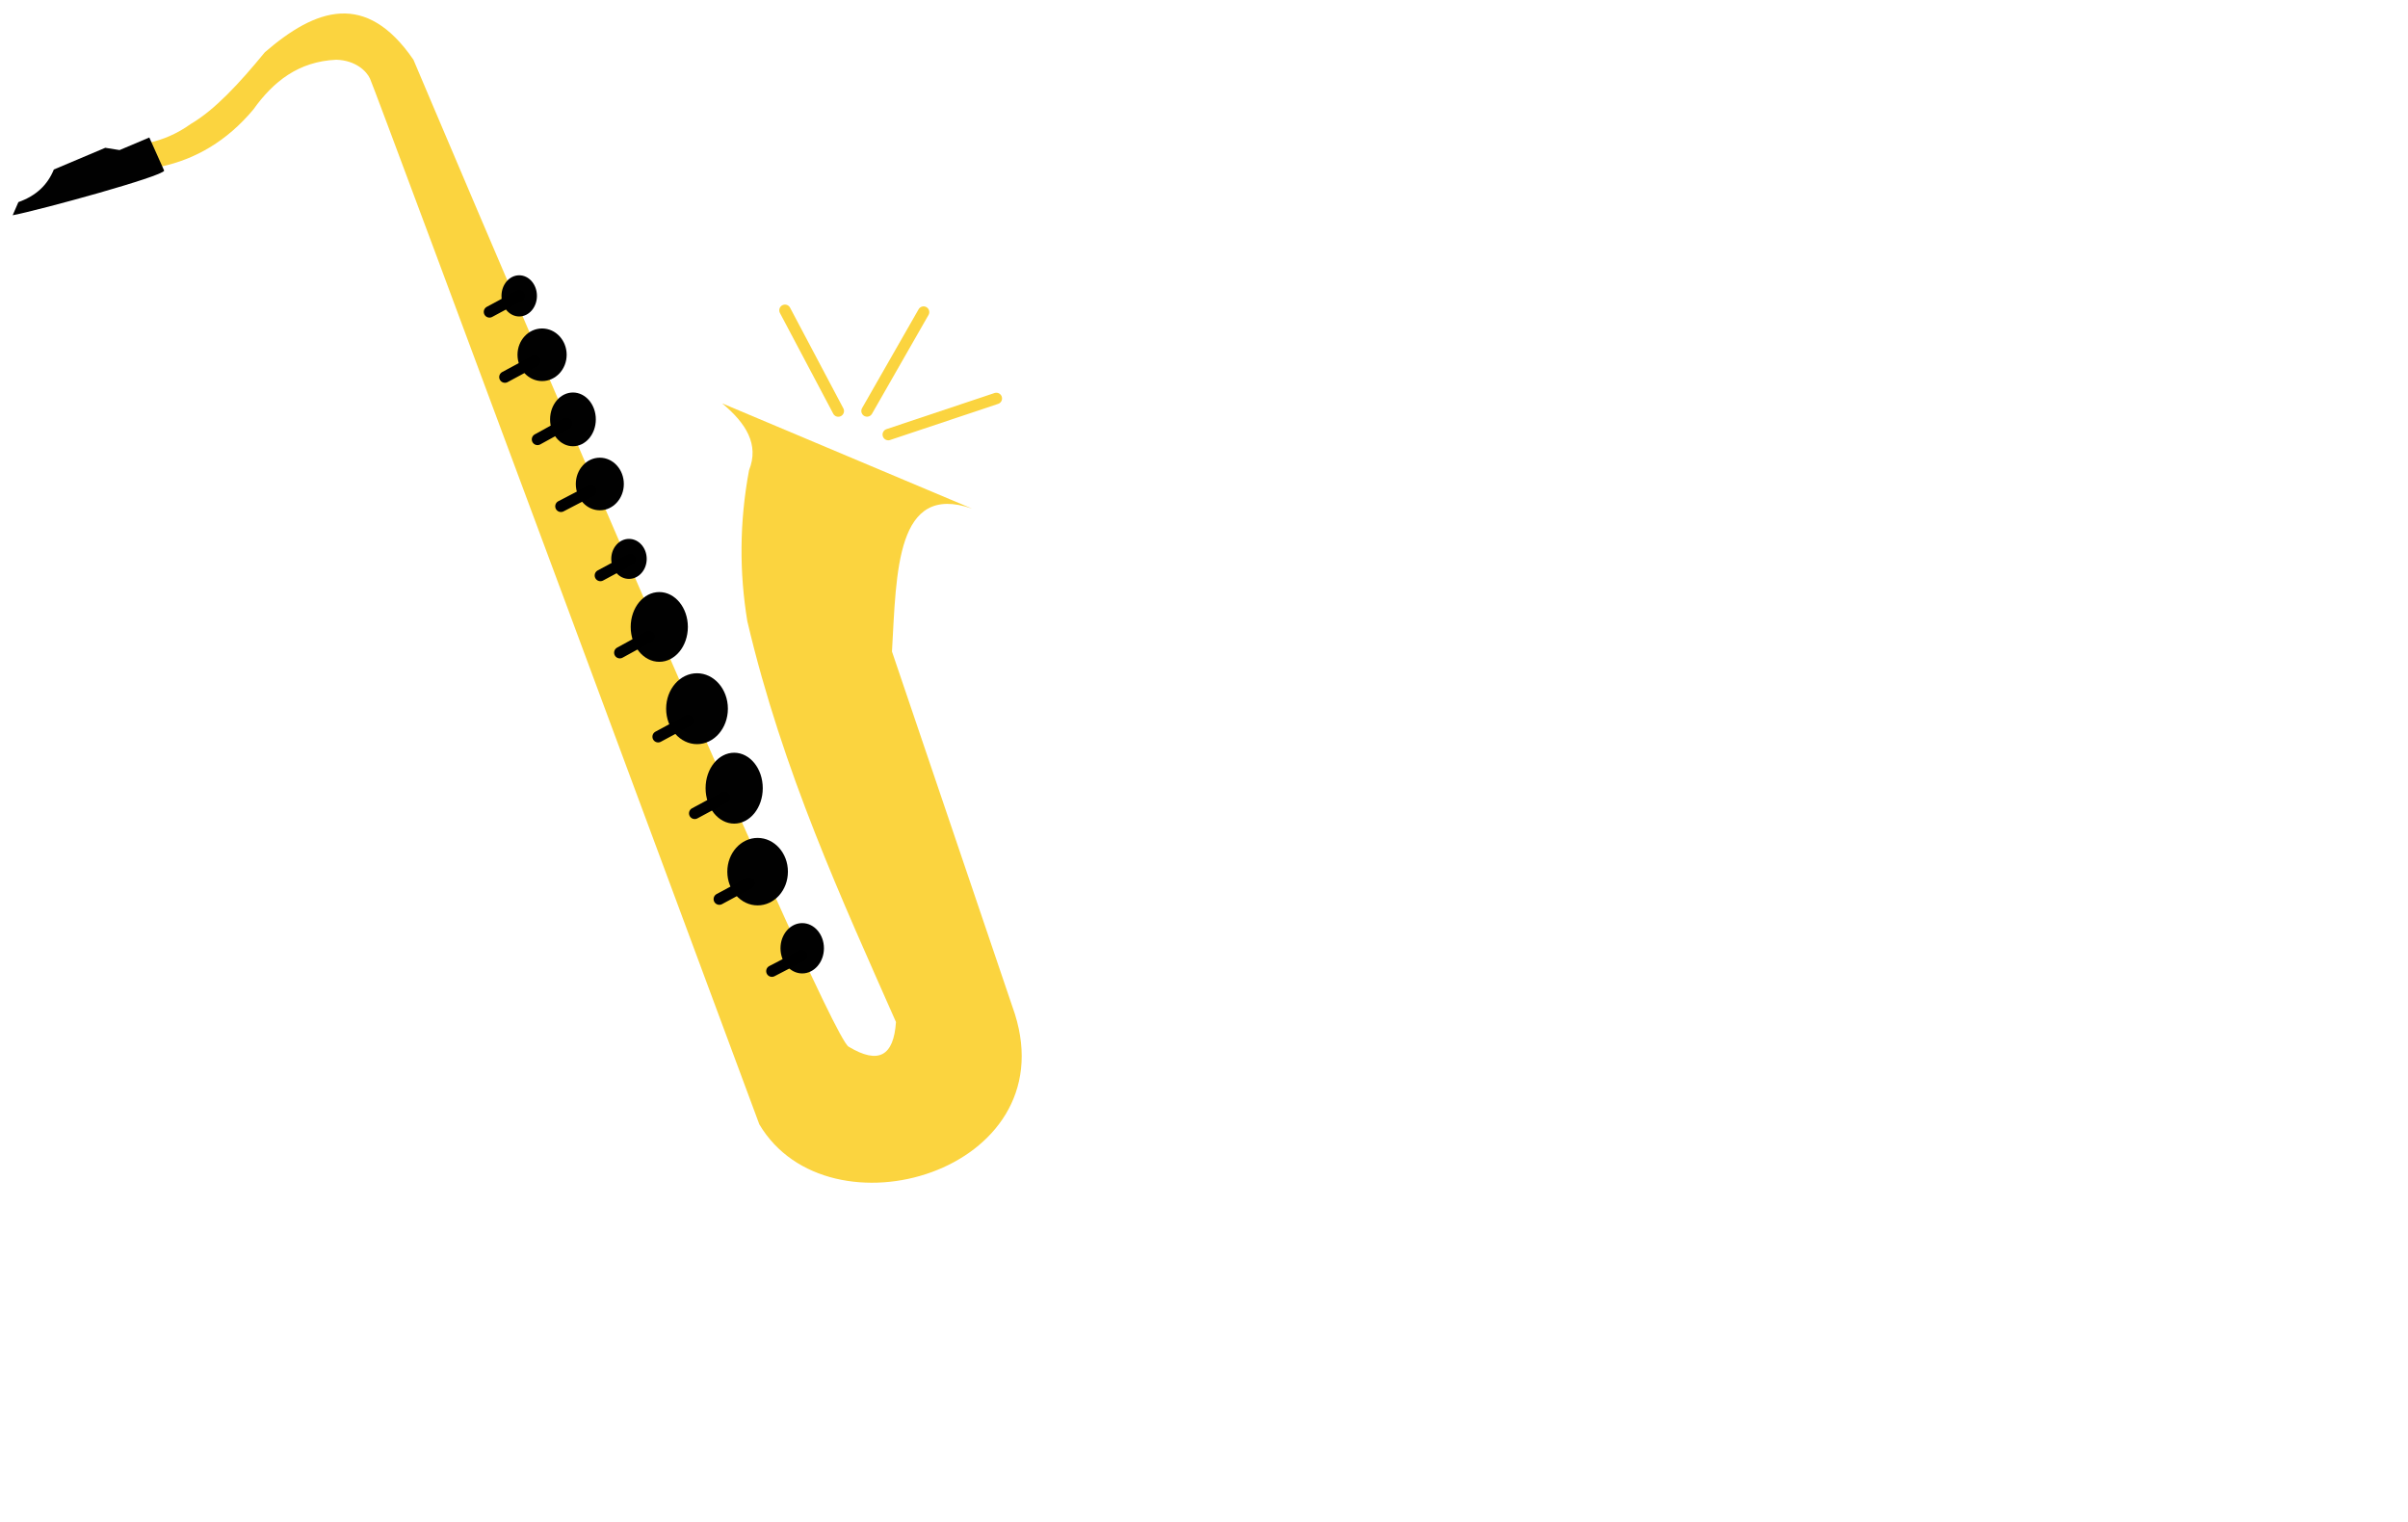 <svg version="1.1" width="326" height="206" viewBox="-1 -1 326 206" xmlns="http://www.w3.org/2000/svg" xmlns:xlink="http://www.w3.org/1999/xlink">
  <!-- Exported by Scratch - http://scratch.mit.edu/ -->
  <g id="ID0.11134503036737442" transform="matrix(0.774, 0, 0, 0.774, -116.7, -59.4)">
    <g id="ID0.3204571665264666" transform="matrix(1, 0, 0, 1, 151, 77)">
      <path id="ID0.38248061342164874" fill="#FBD43F" d="M 282.300 272.100 C 282.300 272.100 214.900 90.500 214.200 89.200 C 213.600 87.900 211.700 86 208.300 85.900 C 201.700 86.200 197.300 89.700 193.800 94.600 C 189.200 100.100 183.700 103.300 177.600 104.600 L 175.600 100.400 C 177.900 99.900 180.400 98.900 182.900 97.100 C 187 94.700 191.300 90.100 195.800 84.600 C 204.700 76.900 213.500 73.800 221.800 85.900 C 221.800 85.900 293.700 255.900 297.900 258.500 C 303.200 261.700 305.800 260.100 306.200 254.200 C 296.900 233.100 286.400 210.500 280.200 184.100 C 278.800 175.600 278.800 166.800 280.500 157.700 C 282.300 153.200 280 149.500 275.800 146 L 319.500 164.400 C 306.200 159.800 306.300 175.400 305.500 189.400 L 327 252.800 C 335.700 280.400 294.400 292.500 282.300 272.100 Z " transform="matrix(1, 0, 0, 1, -151, -77)"/>
      <path id="ID0.8629693244583905" fill="#010101" d="M 175.600 99.500 L 178.200 105.300 C 177.900 106.300 156.800 112.100 151.700 113.100 L 152.700 110.800 C 155.800 109.700 157.800 107.800 158.900 105.100 L 167.900 101.300 L 170.400 101.700 L 175.600 99.500 Z " transform="matrix(1, 0, 0, 1, -151, -77)"/>
    </g>
    <g id="ID0.962657178286463" transform="matrix(1, 0, 0, 1, 151, 77)">
      <g id="ID0.9797742199152708">
        <path id="ID0.37191724264994264" fill="#010101" d="M 240.300 123.600 C 241.155 123.600 241.930 124.003 242.491 124.655 C 243.053 125.307 243.400 126.207 243.400 127.200 C 243.400 128.193 243.053 129.093 242.491 129.745 C 241.930 130.397 241.155 130.800 240.300 130.800 C 239.445 130.800 238.670 130.397 238.109 129.745 C 237.547 129.093 237.200 128.193 237.200 127.200 C 237.200 126.207 237.547 125.307 238.109 124.655 C 238.670 124.003 239.445 123.600 240.300 123.600 Z " transform="matrix(1, 0, 0, 1, -151, -77)"/>
        <path id="ID0.5501194973476231" fill="#010101" d="M 244.300 132.900 C 245.486 132.900 246.561 133.415 247.340 134.248 C 248.118 135.081 248.600 136.231 248.600 137.500 C 248.600 138.769 248.118 139.919 247.340 140.752 C 246.561 141.585 245.486 142.100 244.300 142.100 C 243.114 142.100 242.039 141.585 241.260 140.752 C 240.482 139.919 240 138.769 240 137.500 C 240 136.231 240.482 135.081 241.260 134.248 C 242.039 133.415 243.114 132.900 244.300 132.900 Z " transform="matrix(1, 0, 0, 1, -151, -77)"/>
        <path id="ID0.8069596756249666" fill="#010101" d="M 249.700 144.100 C 250.804 144.100 251.804 144.627 252.528 145.477 C 253.252 146.328 253.700 147.503 253.700 148.800 C 253.700 150.097 253.252 151.272 252.528 152.123 C 251.804 152.973 250.804 153.500 249.700 153.500 C 248.596 153.500 247.596 152.973 246.872 152.123 C 246.148 151.272 245.700 150.097 245.700 148.800 C 245.700 147.503 246.148 146.328 246.872 145.477 C 247.596 144.627 248.596 144.100 249.700 144.100 Z " transform="matrix(1, 0, 0, 1, -151, -77)"/>
        <path id="ID0.7863359902985394" fill="#010101" d="M 254.400 155.500 C 255.559 155.500 256.609 156.015 257.369 156.848 C 258.129 157.681 258.600 158.831 258.600 160.100 C 258.600 161.369 258.129 162.519 257.369 163.352 C 256.609 164.185 255.559 164.700 254.400 164.700 C 253.241 164.700 252.191 164.185 251.431 163.352 C 250.671 162.519 250.200 161.369 250.200 160.100 C 250.200 158.831 250.671 157.681 251.431 156.848 C 252.191 156.015 253.241 155.500 254.400 155.500 Z " transform="matrix(1, 0, 0, 1, -151, -77)"/>
        <path id="ID0.5774883492849767" fill="#010101" d="M 259.500 169.700 C 260.355 169.700 261.130 170.092 261.691 170.726 C 262.253 171.359 262.600 172.234 262.600 173.200 C 262.600 174.166 262.253 175.041 261.691 175.674 C 261.130 176.308 260.355 176.700 259.500 176.700 C 258.645 176.700 257.870 176.308 257.309 175.674 C 256.747 175.041 256.400 174.166 256.400 173.200 C 256.400 172.234 256.747 171.359 257.309 170.726 C 257.870 170.092 258.645 169.700 259.500 169.700 Z " transform="matrix(1, 0, 0, 1, -151, -77)"/>
        <path id="ID0.58547995518893" fill="#010101" d="M 264.800 179 C 266.179 179 267.429 179.684 268.335 180.788 C 269.240 181.892 269.800 183.417 269.800 185.100 C 269.800 186.783 269.240 188.308 268.335 189.412 C 267.429 190.516 266.179 191.200 264.800 191.200 C 263.421 191.200 262.171 190.516 261.265 189.412 C 260.360 188.308 259.800 186.783 259.800 185.100 C 259.800 183.417 260.360 181.892 261.265 180.788 C 262.171 179.684 263.421 179 264.800 179 Z " transform="matrix(1, 0, 0, 1, -151, -77)"/>
        <path id="ID0.9809317123144865" fill="#010101" d="M 271.400 193.200 C 272.890 193.200 274.240 193.895 275.217 195.017 C 276.195 196.139 276.800 197.689 276.800 199.400 C 276.800 201.111 276.195 202.661 275.217 203.783 C 274.240 204.905 272.890 205.600 271.400 205.600 C 269.910 205.600 268.560 204.905 267.583 203.783 C 266.605 202.661 266 201.111 266 199.400 C 266 197.689 266.605 196.139 267.583 195.017 C 268.560 193.895 269.910 193.200 271.400 193.200 Z " transform="matrix(1, 0, 0, 1, -151, -77)"/>
        <path id="ID0.9812453608028591" fill="#010101" d="M 277.900 207.100 C 279.279 207.100 280.529 207.795 281.435 208.917 C 282.340 210.039 282.900 211.589 282.900 213.300 C 282.900 215.011 282.340 216.561 281.435 217.683 C 280.529 218.805 279.279 219.500 277.900 219.500 C 276.521 219.500 275.271 218.805 274.365 217.683 C 273.460 216.561 272.900 215.011 272.900 213.300 C 272.900 211.589 273.460 210.039 274.365 208.917 C 275.271 207.795 276.521 207.100 277.900 207.100 Z " transform="matrix(1, 0, 0, 1, -151, -77)"/>
        <path id="ID0.2332963915541768" fill="#010101" d="M 282 222 C 283.462 222 284.787 222.661 285.747 223.729 C 286.706 224.797 287.300 226.272 287.300 227.900 C 287.300 229.528 286.706 231.003 285.747 232.071 C 284.787 233.139 283.462 233.800 282 233.800 C 280.538 233.800 279.213 233.139 278.253 232.071 C 277.294 231.003 276.700 229.528 276.700 227.900 C 276.700 226.272 277.294 224.797 278.253 223.729 C 279.213 222.661 280.538 222 282 222 Z " transform="matrix(1, 0, 0, 1, -151, -77)"/>
        <path id="ID0.19221208291128278" fill="#010101" d="M 289.800 236.900 C 290.848 236.900 291.798 237.393 292.486 238.190 C 293.174 238.986 293.600 240.086 293.600 241.300 C 293.600 242.514 293.174 243.614 292.486 244.410 C 291.798 245.207 290.848 245.700 289.800 245.700 C 288.752 245.700 287.802 245.207 287.114 244.410 C 286.426 243.614 286 242.514 286 241.300 C 286 240.086 286.426 238.986 287.114 238.190 C 287.802 237.393 288.752 236.900 289.800 236.900 Z " transform="matrix(1, 0, 0, 1, -151, -77)"/>
      </g>
      <g id="ID0.9128440446220338">
        <path id="ID0.17361360881477594" fill="none" stroke="#000000" stroke-width="2" stroke-linecap="round" d="M 240.300 127.200 L 235.100 130 " transform="matrix(1, 0, 0, 1, -151, -77)"/>
        <path id="ID0.18864145316183567" fill="none" stroke="#000000" stroke-width="2" stroke-linecap="round" d="M 243 138.600 L 237.800 141.400 " transform="matrix(1, 0, 0, 1, -151, -77)"/>
        <path id="ID0.48024768149480224" fill="none" stroke="#000000" stroke-width="2" stroke-linecap="round" d="M 248.600 149.500 L 243.500 152.300 " transform="matrix(1, 0, 0, 1, -151, -77)"/>
        <path id="ID0.14061235170811415" fill="none" stroke="#000000" stroke-width="2" stroke-linecap="round" d="M 252.800 161.300 L 247.600 164 " transform="matrix(1, 0, 0, 1, -151, -77)"/>
        <path id="ID0.47746378323063254" fill="none" stroke="#000000" stroke-width="2" stroke-linecap="round" d="M 259.700 173.300 L 254.500 176.100 " transform="matrix(1, 0, 0, 1, -151, -77)"/>
        <path id="ID0.28692360827699304" fill="none" stroke="#000000" stroke-width="2" stroke-linecap="round" d="M 263 186.800 L 257.900 189.600 " transform="matrix(1, 0, 0, 1, -151, -77)"/>
        <path id="ID0.6715629645623267" fill="none" stroke="#000000" stroke-width="2" stroke-linecap="round" d="M 269.800 201.500 L 264.600 204.300 " transform="matrix(1, 0, 0, 1, -151, -77)"/>
        <path id="ID0.3990946658886969" fill="none" stroke="#000000" stroke-width="2" stroke-linecap="round" d="M 276.200 214.900 L 271 217.700 " transform="matrix(1, 0, 0, 1, -151, -77)"/>
        <path id="ID0.1374920061789453" fill="none" stroke="#000000" stroke-width="2" stroke-linecap="round" d="M 280.500 229.900 L 275.300 232.700 " transform="matrix(1, 0, 0, 1, -151, -77)"/>
        <path id="ID0.8079830729402602" fill="none" stroke="#000000" stroke-width="2" stroke-linecap="round" d="M 289.700 242.600 L 284.500 245.300 " transform="matrix(1, 0, 0, 1, -151, -77)"/>
      </g>
    </g>
    <path id="ID0.9586134408600628" fill="none" stroke="#FBD43F" stroke-width="2" stroke-linecap="round" d="M 297.500 147.500 L 303.500 128.500 " transform="matrix(0.977, 0.212, -0.212, 0.977, 41.75, -59.85)"/>
    <path id="ID0.9586134408600628" fill="none" stroke="#FBD43F" stroke-width="2" stroke-linecap="round" d="M 297.500 147.500 L 303.500 128.500 " transform="matrix(0.588, 0.809, -0.809, 0.588, 249.25, -175.95)"/>
    <path id="ID0.9586134408600628" fill="none" stroke="#FBD43F" stroke-width="2" stroke-linecap="round" d="M 297.500 147.500 L 303.500 128.500 " transform="matrix(-0.984, 0.18, 0.18, 0.984, 562.3, -51.35)"/>
  </g>
</svg>